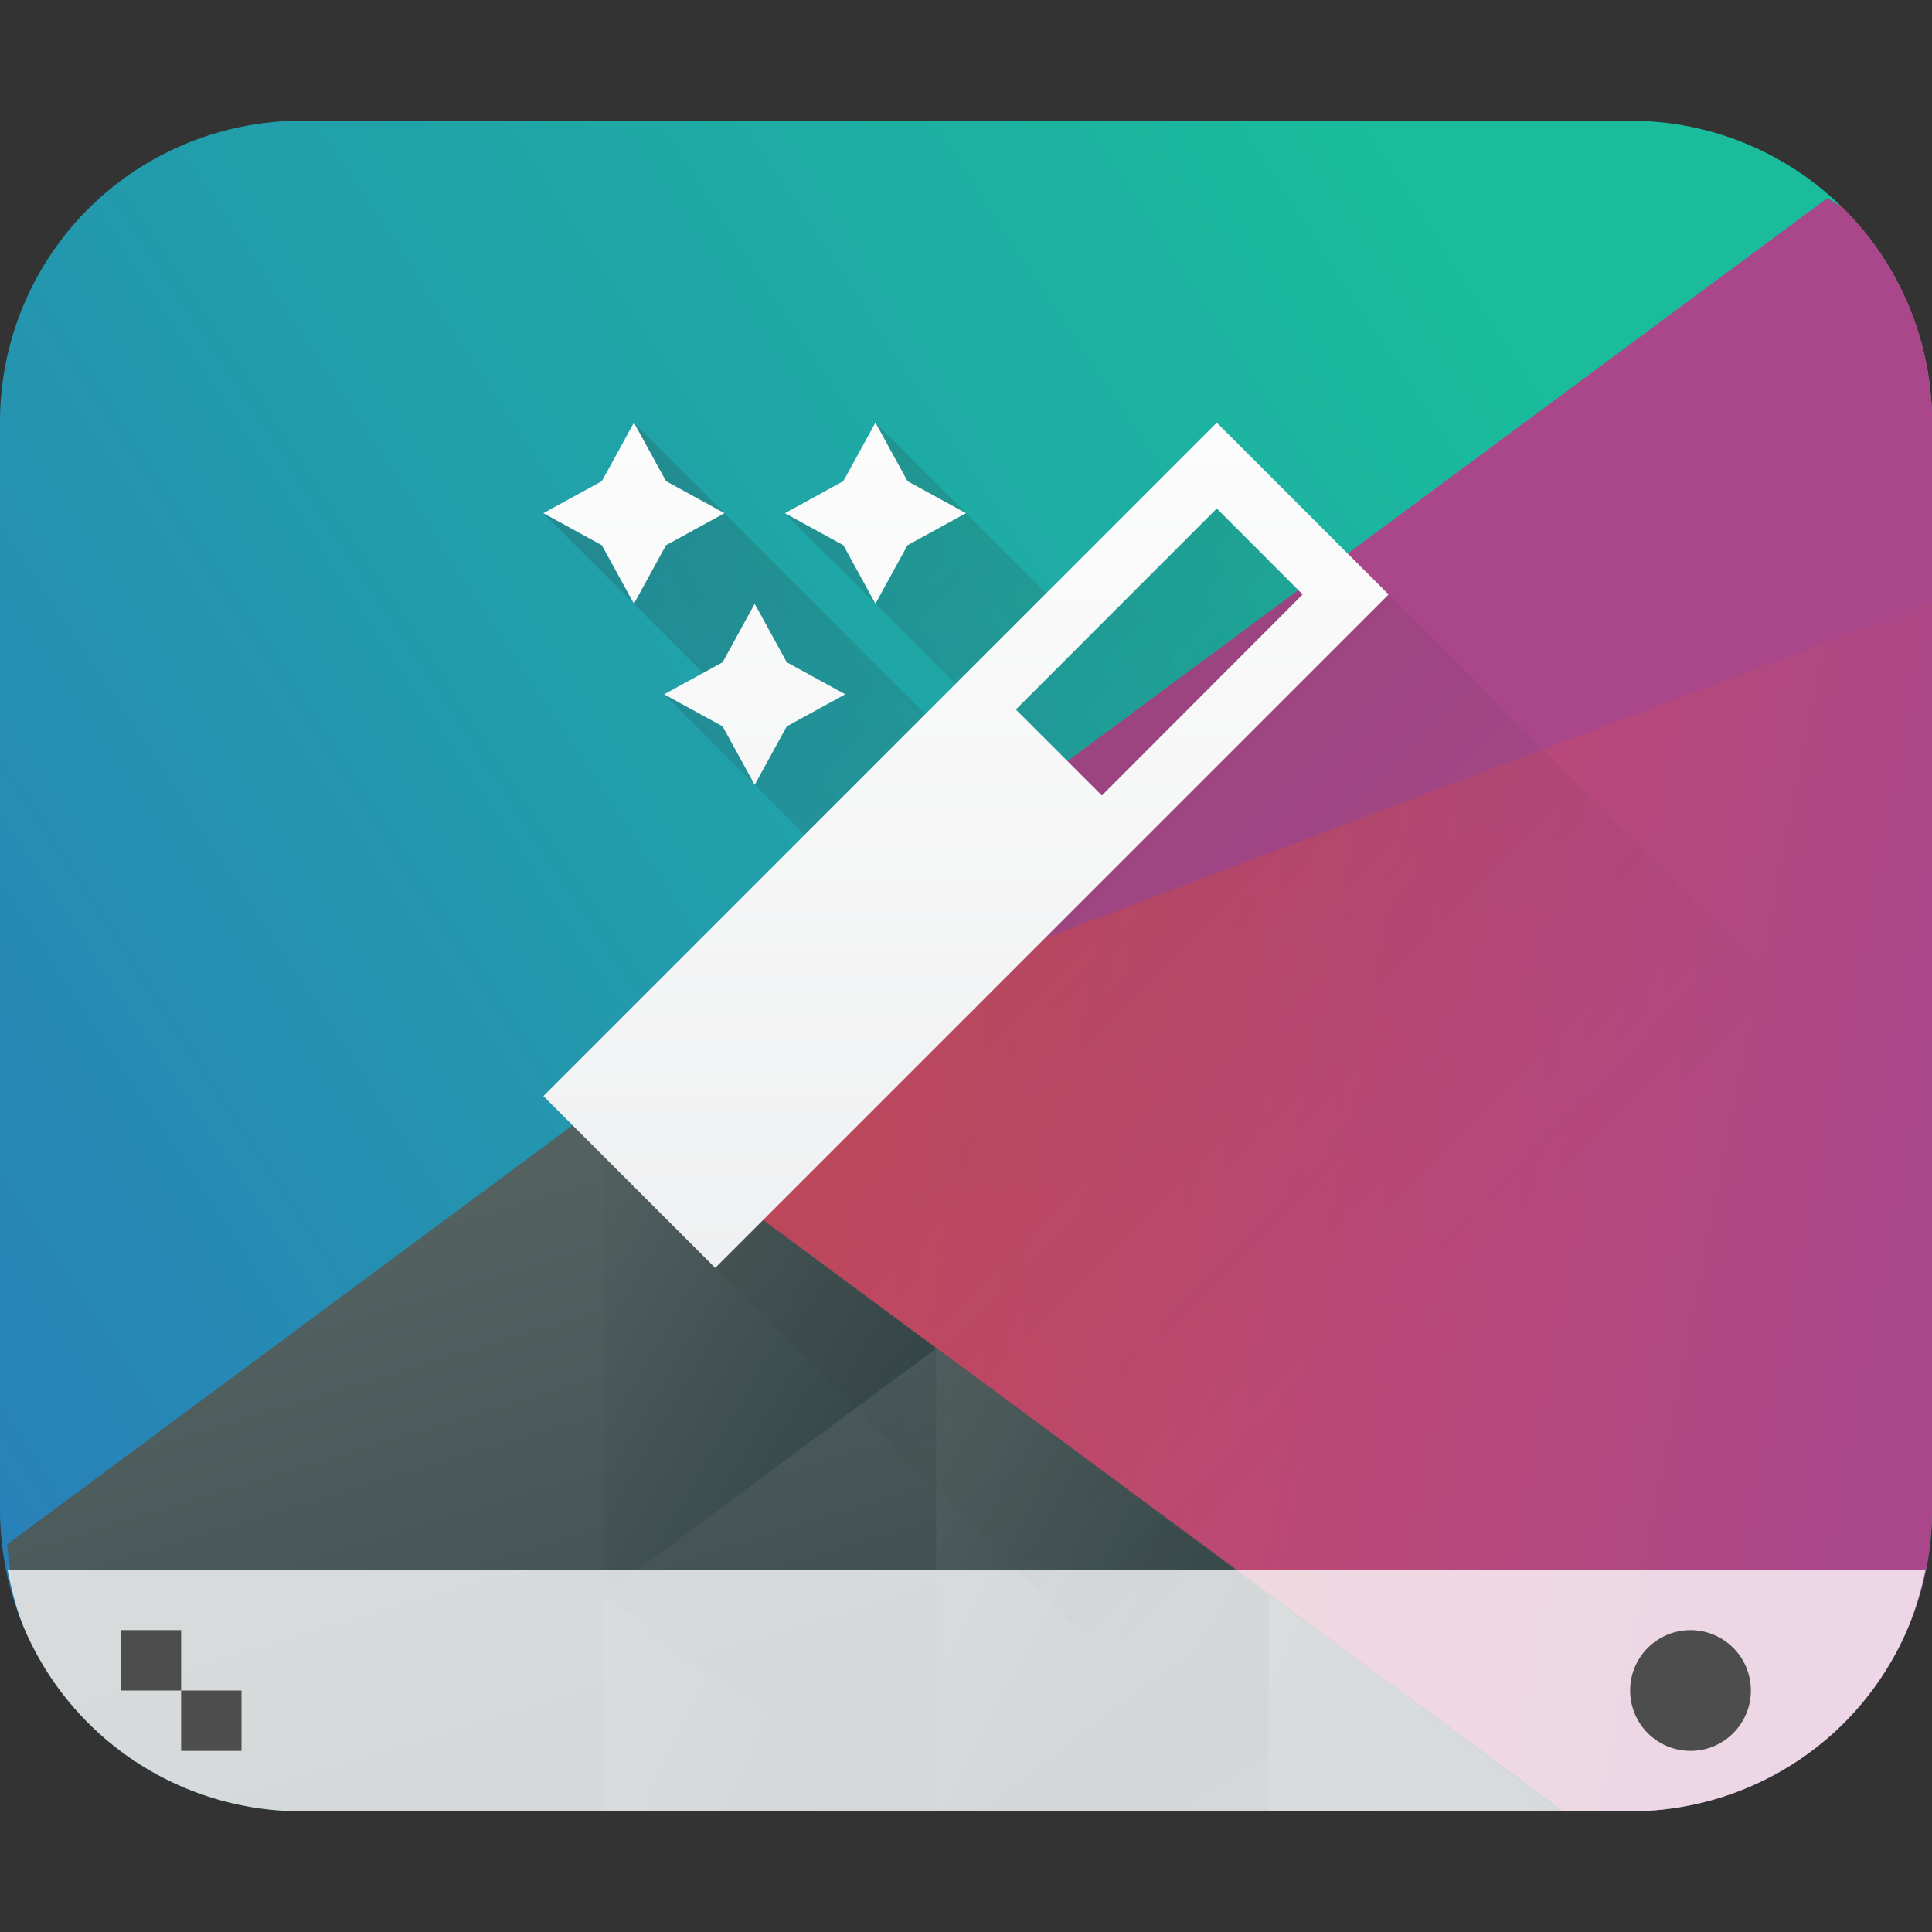 <?xml version="1.0" encoding="UTF-8" standalone="no"?>
<svg
   xmlns:dc="http://purl.org/dc/elements/1.1/"
   xmlns:cc="http://creativecommons.org/ns#"
   xmlns:rdf="http://www.w3.org/1999/02/22-rdf-syntax-ns#"
   xmlns:svg="http://www.w3.org/2000/svg"
   xmlns="http://www.w3.org/2000/svg"
   xmlns:xlink="http://www.w3.org/1999/xlink"
   xmlns:sodipodi="http://sodipodi.sourceforge.net/DTD/sodipodi-0.dtd"
   xmlns:inkscape="http://www.inkscape.org/namespaces/inkscape"
   height="32"
   width="32"
   version="1.1"
   id="svg81"
   sodipodi:docname="preferences-desktop-effects.svg"
   inkscape:version="0.92.5 (2060ec1f9f, 2020-04-08)">
  <rect width="100%" height="100%" fill="#333333" stroke="none"/>
  <sodipodi:namedview
     pagecolor="#ffffff"
     bordercolor="#666666"
     borderopacity="1"
     objecttolerance="10"
     gridtolerance="10"
     guidetolerance="10"
     inkscape:pageopacity="0"
     inkscape:pageshadow="2"
     inkscape:window-width="1085"
     inkscape:window-height="480"
     id="namedview83"
     showgrid="false"
     inkscape:zoom="7.375"
     inkscape:cx="1.4237288"
     inkscape:cy="16"
     inkscape:window-x="0"
     inkscape:window-y="25"
     inkscape:window-maximized="0"
     inkscape:current-layer="svg81" />
  <defs
     id="defs35">
    <linearGradient
       xlink:href="#a"
       id="h"
       gradientUnits="userSpaceOnUse"
       gradientTransform="matrix(0.667,0,0,0.856,-256.38,-429.026)"
       x1="418.17"
       y1="503.079"
       x2="384.571"
       y2="531.458" />
    <linearGradient
       id="a">
      <stop
         stop-color="#1abc9c"
         id="stop3" />
      <stop
         offset="1"
         stop-color="#2980b9"
         id="stop5" />
    </linearGradient>
    <linearGradient
       xlink:href="#b"
       id="i"
       y1="521.633"
       x1="404.045"
       y2="528.35"
       x2="430.736"
       gradientUnits="userSpaceOnUse"
       gradientTransform="matrix(0.667,0,0,0.856,-256.38,-429.027)" />
    <linearGradient
       id="b">
      <stop
         stop-color="#cc4a5e"
         id="stop9" />
      <stop
         offset="1"
         stop-color="#aa478a"
         id="stop11" />
    </linearGradient>
    <linearGradient
       xlink:href="#c"
       id="j"
       y1="542.224"
       x1="398.092"
       y2="524.9"
       x2="394.003"
       gradientUnits="userSpaceOnUse"
       gradientTransform="matrix(0.667,0,0,0.856,-256.38,-429.027)" />
    <linearGradient
       id="c">
      <stop
         stop-color="#334545"
         id="stop15" />
      <stop
         offset="1"
         stop-color="#536161"
         id="stop17" />
    </linearGradient>
    <linearGradient
       xlink:href="#c"
       id="k"
       y1="568.798"
       x1="431.571"
       y2="562.798"
       x2="439.571"
       gradientUnits="userSpaceOnUse"
       gradientTransform="matrix(-0.667,0,0,0.856,303.047,-463.249)" />
    <linearGradient
       xlink:href="#c"
       id="l"
       y1="581.87"
       x1="406.537"
       y2="572.678"
       x2="423.32"
       gradientUnits="userSpaceOnUse"
       gradientTransform="matrix(-0.667,0,0,0.856,303.048,-463.249)" />
    <linearGradient
       xlink:href="#c"
       id="m"
       y1="572.334"
       x1="423.054"
       y2="566.766"
       x2="431.225"
       gradientUnits="userSpaceOnUse"
       gradientTransform="matrix(-0.667,0,0,0.856,303.047,-463.249)" />
    <linearGradient
       xlink:href="#c"
       id="n"
       y1="577.102"
       x1="431.313"
       y2="571.445"
       x2="440.632"
       gradientUnits="userSpaceOnUse"
       gradientTransform="matrix(-0.667,0,0,0.856,303.048,-463.249)" />
    <linearGradient
       xlink:href="#c"
       id="o"
       y1="577.362"
       x1="430.567"
       y2="591.328"
       x2="423.75"
       gradientUnits="userSpaceOnUse"
       gradientTransform="matrix(-0.667,0,0,0.856,303.048,-463.249)" />
    <linearGradient
       id="d">
      <stop
         stop-color="#383e51"
         id="stop25" />
      <stop
         offset="1"
         stop-color="#655c6f"
         stop-opacity="0"
         id="stop27" />
    </linearGradient>
    <linearGradient
       id="e">
      <stop
         stop-color="#eff0f1"
         id="stop30" />
      <stop
         offset="1"
         stop-color="#fcfcfc"
         id="stop32" />
    </linearGradient>
  </defs>
  <linearGradient
     id="g">
    <stop
       offset="0"
       stop-color="#eff0f1"
       id="stop37" />
    <stop
       offset="1"
       stop-color="#fcfcfc"
       id="stop39" />
  </linearGradient>
  <linearGradient
     id="f">
    <stop
       offset="0"
       stop-color="#334545"
       id="stop42" />
    <stop
       offset="1"
       stop-color="#536161"
       id="stop44" />
  </linearGradient>
  <linearGradient
     id="q"
     gradientUnits="userSpaceOnUse"
     x1="16"
     x2="16"
     xlink:href="#g"
     y1="21"
     y2="7" />
  <linearGradient
     id="p"
     gradientUnits="userSpaceOnUse"
     x1="394.571"
     x2="408.571"
     y1="523.798"
     y2="537.798"
     gradientTransform="translate(-384.571,-515.798)">
    <stop
       offset="0"
       stop-color="#292c2f"
       id="stop48" />
    <stop
       offset="1"
       stop-color="#292c2f"
       stop-opacity="0"
       id="stop50" />
  </linearGradient>
  <path
     d="M 5,2 A 5.004,5.004 0 0 0 1.46,3.461 4.99,4.99 0 0 0 0,7.001 v 18 A 5.004,5.004 0 0 0 1.46,28.539 4.99,4.99 0 0 0 5,30 H 27 A 5.004,5.004 0 0 0 30.54,28.54 4.99,4.99 0 0 0 32,25 V 7 A 5.004,5.004 0 0 0 30.54,3.461 4.99,4.99 0 0 0 27,2.001 Z"
     id="path53"
     style="fill:url(#h)"
     inkscape:connector-curvature="0" />
  <path
     d="M 25.746,30 H 27 A 5.004,5.004 0 0 0 30.54,28.54 4.989,4.989 0 0 0 32,25 V 7 A 5.005,5.005 0 0 0 30.54,3.46 C 30.463,3.385 30.352,3.352 30.271,3.281 L 9.977,18.316 25.747,30 Z"
     id="path55"
     style="fill:url(#i)"
     inkscape:connector-curvature="0" />
  <path
     d="m 0.117,25.58 c 0.057,0.47 0.098,0.949 0.276,1.37 A 4.989,4.989 0 0 0 3.051,29.607 5.004,5.004 0 0 0 5,30 H 25.895 L 10,18.256 Z"
     id="path57"
     style="fill:url(#j)"
     inkscape:connector-curvature="0" />
  <path
     d="M 15.506,22.335 10,18.255 v 8.16 z"
     id="path59"
     style="fill:url(#k)"
     inkscape:connector-curvature="0" />
  <path
     d="M 21.011,26.413 V 30 h 4.841 l -4.84,-3.587 z"
     id="path61"
     style="fill:url(#l)"
     inkscape:connector-curvature="0" />
  <path
     d="M 15.506,22.335 V 30 h 0.666 l 4.84,-3.586 -5.506,-4.08 z"
     id="path63"
     style="fill:url(#m)"
     inkscape:connector-curvature="0" />
  <path
     d="M 10,26.414 V 30 h 4.84 z"
     id="path65"
     style="fill:url(#n)"
     inkscape:connector-curvature="0" />
  <path
     d="M 21.011,26.413 16.171,30 h 4.84 z"
     id="path67"
     style="fill:url(#o)"
     inkscape:connector-curvature="0" />
  <path
     d="M 32,9.971 V 7.001 A 5.005,5.005 0 0 0 30.54,3.461 C 30.463,3.385 30.352,3.352 30.271,3.281 L 9.977,18.318 Z"
     id="path69"
     inkscape:connector-curvature="0"
     style="fill:#aa478a" />
  <path
     d="m 0.124,26 c 0.067,0.317 0.146,0.658 0.269,0.95 A 4.989,4.989 0 0 0 3.051,29.608 5.004,5.004 0 0 0 5,30 h 22 a 5.004,5.004 0 0 0 3.54,-1.46 4.989,4.989 0 0 0 1.067,-1.59 5.35,5.35 0 0 0 0.285,-0.95 z"
     id="path71"
     inkscape:connector-curvature="0"
     style="fill:#ffffff;fill-opacity:0.784" />
  <circle
     cx="28"
     cy="28"
     r="1"
     id="circle73"
     style="fill:#4d4d4d" />
  <path
     d="m 2,27 v 1 h 1 v -1 z m 1,1 v 1 h 1 v -1 z"
     id="path75"
     inkscape:connector-curvature="0"
     style="fill:#4d4d4d" />
  <path
     d="M 20.846,30 H 27 a 5.004,5.004 0 0 0 0.5,-0.023 5.004,5.004 0 0 0 0.494,-0.075 5.004,5.004 0 0 0 0.485,-0.123 5.004,5.004 0 0 0 0.47,-0.172 5.004,5.004 0 0 0 0.451,-0.216 5.004,5.004 0 0 0 0.426,-0.26 5.004,5.004 0 0 0 0.399,-0.303 5.004,5.004 0 0 0 0.314,-0.289 4.99,4.99 0 0 0 0.336,-0.37 4.99,4.99 0 0 0 0.295,-0.401 4.99,4.99 0 0 0 0.254,-0.428 4.99,4.99 0 0 0 0.21,-0.453 4.99,4.99 0 0 0 0.165,-0.471 4.99,4.99 0 0 0 0.115,-0.484 4.99,4.99 0 0 0 0.068,-0.494 A 4.99,4.99 0 0 0 32,25 V 18.846 L 20.16,7.006 17.328,9.828 14.5,7 15.031,9.031 13,8.5 l 2.828,2.828 -0.5,0.5 L 10.5,7 11.031,9.031 9,8.5 l 3,3 H 11 L 13.328,13.828 9,18.154 Z"
     id="path77"
     style="opacity:0.2;fill:url(#p)"
     inkscape:connector-curvature="0" />
  <path
     d="M 10.5,7 9.969,7.969 9,8.5 9.969,9.031 10.5,10 11.031,9.031 12,8.5 11.031,7.969 Z m 4,0 L 13.969,7.969 13,8.5 13.969,9.031 14.5,10 15.031,9.031 16,8.5 15.031,7.969 Z M 20.154,7 9,18.154 11.846,21 23,9.846 Z m 0,1.422 1.422,1.424 -3.326,3.33 -1.424,-1.424 z M 12.5,10 11.969,10.969 11,11.5 11.969,12.031 12.5,13 13.031,12.031 14,11.5 13.031,10.969 Z"
     id="path79"
     style="fill:url(#q)"
     inkscape:connector-curvature="0" />
</svg>
